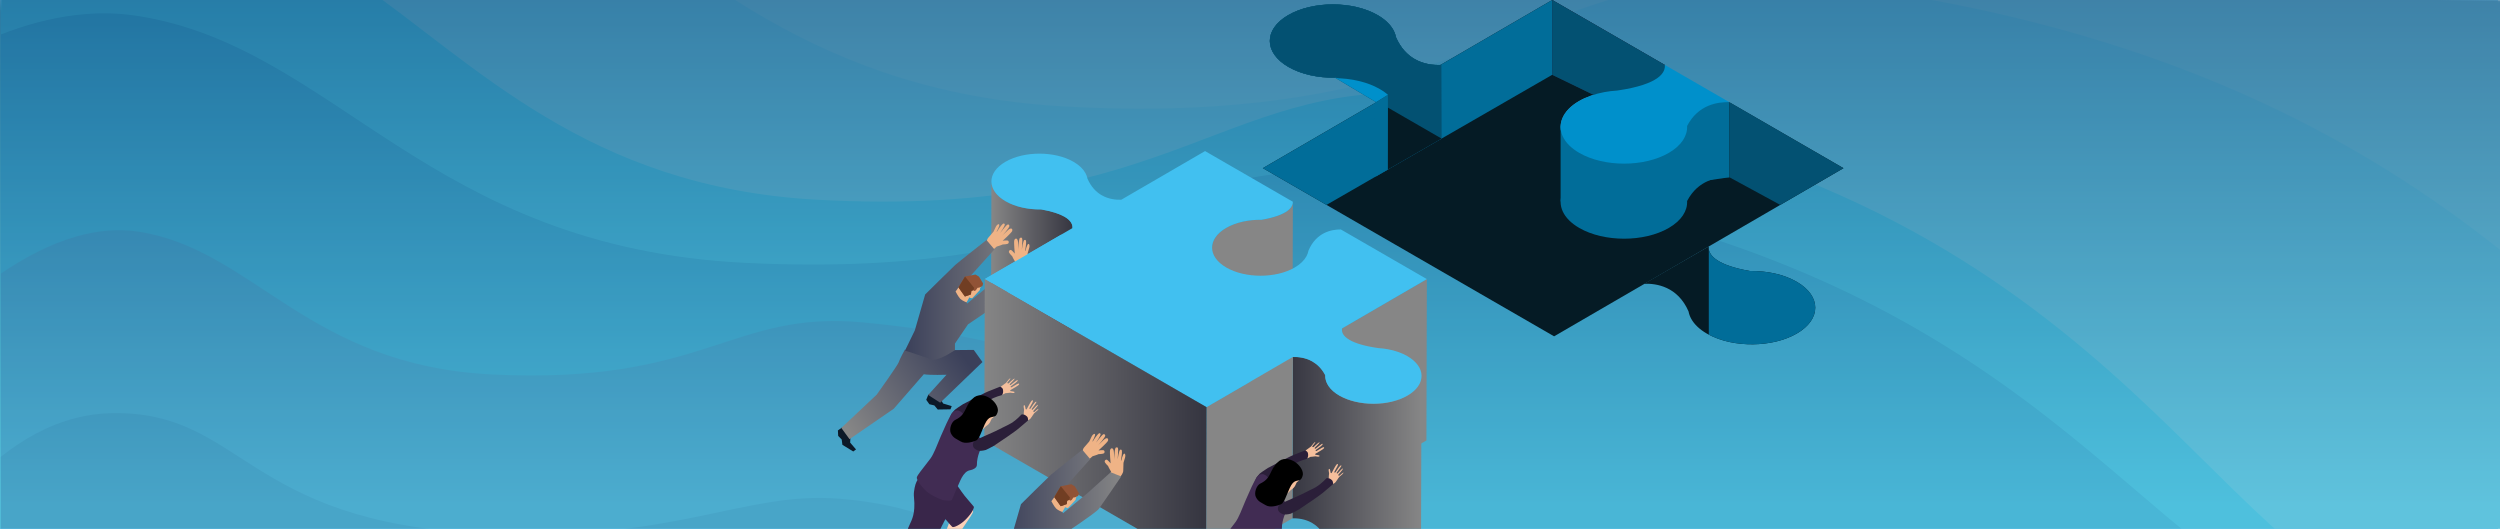 <?xml version="1.0" encoding="UTF-8"?>
<svg id="Calque_1" data-name="Calque 1" xmlns="http://www.w3.org/2000/svg" xmlns:xlink="http://www.w3.org/1999/xlink" viewBox="0 0 1300 275">
  <defs>
    <style>
      .cls-1 {
        fill: #243888;
      }

      .cls-2 {
        clip-path: url(#clippath-20);
      }

      .cls-3 {
        clip-path: url(#clippath-11);
      }

      .cls-4 {
        clip-path: url(#clippath-16);
      }

      .cls-5 {
        fill: #fbd0b7;
      }

      .cls-6 {
        fill: #f5bf9c;
      }

      .cls-7 {
        fill: #412c53;
      }

      .cls-8 {
        fill: #efb386;
      }

      .cls-9 {
        fill: #0090cb;
      }

      .cls-10 {
        opacity: .3;
      }

      .cls-11 {
        opacity: .7;
      }

      .cls-12 {
        fill: #b9d5f1;
      }

      .cls-13 {
        fill: url(#Dégradé_sans_nom_9-3);
      }

      .cls-14 {
        fill: #3f4c9c;
      }

      .cls-15 {
        clip-path: url(#clippath-2);
      }

      .cls-16 {
        fill: url(#Dégradé_sans_nom_9-2);
      }

      .cls-17 {
        clip-path: url(#clippath-13);
      }

      .cls-18 {
        clip-path: url(#clippath-25);
      }

      .cls-19 {
        fill: #868686;
      }

      .cls-20 {
        fill: #3fc0f0;
      }

      .cls-21 {
        fill: #41c0f0;
      }

      .cls-22 {
        clip-path: url(#clippath-15);
      }

      .cls-23 {
        clip-path: url(#clippath-6);
      }

      .cls-24 {
        fill: #915336;
      }

      .cls-25 {
        fill: url(#Dégradé_sans_nom_9-4);
      }

      .cls-26 {
        fill: url(#Dégradé_sans_nom_7-2);
      }

      .cls-27 {
        fill: #0c1928;
      }

      .cls-28 {
        fill: #1d3359;
      }

      .cls-29 {
        clip-path: url(#clippath-7);
      }

      .cls-30 {
        clip-path: url(#clippath-21);
      }

      .cls-31 {
        clip-path: url(#clippath-1);
      }

      .cls-32 {
        clip-path: url(#clippath-4);
      }

      .cls-33 {
        fill: #2684c6;
      }

      .cls-34 {
        fill: #2b1f39;
      }

      .cls-35 {
        clip-path: url(#clippath-12);
      }

      .cls-36 {
        fill: url(#Dégradé_sans_nom);
      }

      .cls-37 {
        clip-path: url(#clippath-24);
      }

      .cls-38 {
        opacity: .9;
      }

      .cls-39 {
        clip-path: url(#clippath-22);
      }

      .cls-40 {
        fill: #75c1ec;
      }

      .cls-41 {
        clip-path: url(#clippath-9);
      }

      .cls-42 {
        fill: url(#Dégradé_sans_nom_7);
      }

      .cls-43 {
        clip-path: url(#clippath);
      }

      .cls-44 {
        fill: url(#Dégradé_sans_nom_485);
      }

      .cls-45 {
        opacity: .2;
      }

      .cls-46 {
        fill: none;
      }

      .cls-47 {
        clip-path: url(#clippath-19);
      }

      .cls-48 {
        clip-path: url(#clippath-3);
      }

      .cls-49 {
        fill: url(#Dégradé_sans_nom_4);
      }

      .cls-50 {
        fill: #24182e;
      }

      .cls-51 {
        clip-path: url(#clippath-8);
      }

      .cls-52 {
        fill: url(#Dégradé_sans_nom_9);
      }

      .cls-53 {
        filter: url(#luminosity-noclip-2);
      }

      .cls-54 {
        mask: url(#mask);
      }

      .cls-55 {
        clip-path: url(#clippath-18);
      }

      .cls-56 {
        clip-path: url(#clippath-14);
      }

      .cls-57 {
        clip-path: url(#clippath-17);
      }

      .cls-58 {
        fill: #016d99;
      }

      .cls-59 {
        clip-path: url(#clippath-5);
      }

      .cls-60 {
        fill: #051b25;
      }

      .cls-61 {
        fill: #035172;
      }

      .cls-62 {
        clip-path: url(#clippath-10);
      }

      .cls-63 {
        clip-path: url(#clippath-23);
      }

      .cls-64 {
        fill: #39264a;
      }

      .cls-65 {
        fill: #713e23;
      }
    </style>
    <clipPath id="clippath">
      <rect class="cls-46" width="1300" height="275"/>
    </clipPath>
    <clipPath id="clippath-1">
      <rect class="cls-46" y="0" width="1300" height="307.73"/>
    </clipPath>
    <filter id="luminosity-noclip-2" data-name="luminosity-noclip" x="-10.2" y="-43.08" width="1320.39" height="393.89" color-interpolation-filters="sRGB" filterUnits="userSpaceOnUse">
      <feFlood flood-color="#fff" result="bg"/>
      <feBlend in="SourceGraphic" in2="bg"/>
    </filter>
    <linearGradient id="Dégradé_sans_nom" data-name="Dégradé sans nom" x1=".01" y1="275.1" x2=".31" y2="275.1" gradientTransform="translate(487742.92 224.3) rotate(90) scale(1770.6)" gradientUnits="userSpaceOnUse">
      <stop offset="0" stop-color="#fff"/>
      <stop offset="1" stop-color="#000"/>
    </linearGradient>
    <mask id="mask" x="-10.2" y="-43.08" width="1320.39" height="393.89" maskUnits="userSpaceOnUse">
      <g class="cls-53">
        <rect class="cls-36" x="474.67" y="-500.88" width="350.67" height="1309.49" transform="translate(474.67 798.41) rotate(-88.1)"/>
      </g>
    </mask>
    <clipPath id="clippath-2">
      <rect class="cls-46" x="-2.67" y="-2.08" width="1305.35" height="310.11"/>
    </clipPath>
    <clipPath id="clippath-3">
      <rect class="cls-46" x="0" width="1300" height="307.73"/>
    </clipPath>
    <linearGradient id="Dégradé_sans_nom_485" data-name="Dégradé sans nom 485" x1=".85" y1="273.27" x2="1.15" y2="273.27" gradientTransform="translate(-241916.67 1026.78) rotate(-90) scale(898.54 887.66)" gradientUnits="userSpaceOnUse">
      <stop offset="0" stop-color="#51c0d8"/>
      <stop offset=".99" stop-color="#1f6c95"/>
      <stop offset="1" stop-color="#1f6c95"/>
    </linearGradient>
    <clipPath id="clippath-4">
      <rect class="cls-46" y="0" width="1300" height="307.73"/>
    </clipPath>
    <clipPath id="clippath-5">
      <rect class="cls-46" x=".42" y="-9.34" width="1300.44" height="325.53"/>
    </clipPath>
    <clipPath id="clippath-6">
      <rect class="cls-46" x=".42" y="-.32" width="1300.44" height="307.5"/>
    </clipPath>
    <clipPath id="clippath-7">
      <rect class="cls-46" x="39.42" y="-9.34" width="1261.44" height="325.53"/>
    </clipPath>
    <clipPath id="clippath-8">
      <rect class="cls-46" x="39.42" y="-9.34" width="1261.43" height="325.53"/>
    </clipPath>
    <clipPath id="clippath-9">
      <rect class="cls-46" x=".42" y="6.95" width="1197.43" height="309.25"/>
    </clipPath>
    <clipPath id="clippath-10">
      <rect class="cls-46" x=".42" y="6.95" width="1197.43" height="309.25"/>
    </clipPath>
    <clipPath id="clippath-11">
      <rect class="cls-46" x=".42" y="119.7" width="842.35" height="196.5"/>
    </clipPath>
    <clipPath id="clippath-12">
      <rect class="cls-46" x=".42" y="119.7" width="842.35" height="196.5"/>
    </clipPath>
    <clipPath id="clippath-13">
      <rect class="cls-46" x="435.71" y="0" width="522.9" height="303.68"/>
    </clipPath>
    <clipPath id="clippath-14">
      <path class="cls-46" d="M515.55,94.33l-.24,83.9c-.01,3.74,2.45,7.48,7.39,10.33,.6,.35,1.23,.67,1.88,.98,.22,.1,.44,.19,.66,.29,.36,.16,.72,.33,1.09,.48,.1,.04,.2,.07,.29,.1,.15,.06,.31,.11,.46,.17,.54,.2,1.09,.38,1.64,.55,.14,.04,.27,.09,.41,.13,.07,.02,.13,.05,.21,.06,.23,.07,.48,.11,.71,.17,.53,.14,1.07,.28,1.62,.4,.1,.02,.19,.05,.29,.07,.28,.06,.56,.09,.84,.15,.43,.08,.85,.16,1.28,.22,.12,.02,.23,.04,.35,.06,.29,.04,.59,.06,.88,.1,.4,.05,.8,.1,1.2,.13,.12,.01,.24,.03,.36,.04,.3,.02,.59,.03,.89,.05,.4,.02,.81,.05,1.22,.06,.12,0,.23,.01,.35,.02,.6,.01,1.19,.02,1.79,0,.72,.13,1.42,.26,2.08,.4,.02,0,.04,0,.05,.01,.63,.13,1.23,.27,1.81,.4,.06,.01,.11,.03,.17,.04,.55,.13,1.07,.27,1.58,.41,.07,.02,.13,.04,.2,.06,.49,.13,.95,.27,1.39,.42,.08,.03,.16,.05,.24,.07,.43,.14,.84,.28,1.23,.43,.07,.02,.13,.05,.19,.07,.38,.14,.74,.29,1.08,.43,.03,.01,.07,.02,.1,.04,.35,.15,.68,.31,.99,.46,.08,.04,.15,.07,.22,.11,.31,.16,.6,.31,.87,.47,3.32,1.92,4.12,3.95,4.12,5.48l.24-83.9c0-1.53-.8-3.56-4.12-5.48-.27-.16-.57-.31-.88-.47-.07-.04-.15-.07-.22-.11-.31-.15-.64-.31-.99-.46-.03-.01-.06-.02-.09-.04-.22-.09-.45-.19-.69-.28-.13-.05-.27-.1-.4-.15-.06-.02-.12-.05-.18-.07-.39-.15-.81-.29-1.24-.43-.08-.02-.15-.05-.23-.07-.39-.12-.79-.25-1.21-.37-.06-.02-.12-.03-.17-.05-.07-.02-.14-.04-.21-.06-.5-.14-1.02-.28-1.58-.41-.05-.01-.11-.03-.16-.04-.57-.13-1.16-.27-1.78-.4h-.03s-.03-.02-.05-.02c-.66-.14-1.36-.27-2.09-.4-.71,.01-1.43,0-2.14-.03-.41-.01-.82-.04-1.22-.06-.42-.03-.83-.05-1.25-.09-.4-.04-.8-.09-1.2-.13-.41-.05-.82-.1-1.23-.16-.43-.07-.86-.15-1.28-.22-.38-.07-.76-.14-1.13-.22-.55-.12-1.08-.25-1.62-.4-.3-.08-.61-.15-.91-.24-.14-.04-.28-.09-.42-.13-.56-.17-1.1-.35-1.64-.55-.16-.06-.31-.11-.46-.17-.47-.18-.93-.38-1.38-.58-.22-.1-.45-.19-.66-.29-.65-.31-1.28-.63-1.88-.98-2.78-1.6-4.77-3.49-5.99-5.5-.94-1.56-1.41-3.2-1.41-4.83Z"/>
    </clipPath>
    <linearGradient id="Dégradé_sans_nom_7" data-name="Dégradé sans nom 7" x1="-7.55" y1="272.13" x2="-7.25" y2="272.13" gradientTransform="translate(1592.56 38971.43) scale(142.67 -142.67)" gradientUnits="userSpaceOnUse">
      <stop offset="0" stop-color="#868686"/>
      <stop offset=".99" stop-color="#363641"/>
      <stop offset="1" stop-color="#363641"/>
    </linearGradient>
    <clipPath id="clippath-15">
      <rect class="cls-46" x="435.71" y="0" width="522.9" height="303.68"/>
    </clipPath>
    <clipPath id="clippath-16">
      <path class="cls-46" d="M672.57,185.63s-.07,0-.1,0h-.1s-.06,0-.08,0l-.24,83.9c.09,0,.19,0,.28,0,.3,0,.62-.01,.95,0,.17,0,.35,.01,.52,.02,.21,.01,.43,.02,.65,.04,.21,.01,.42,.04,.64,.06,.19,.02,.38,.04,.57,.07,.23,.03,.47,.07,.7,.11,.19,.03,.37,.06,.56,.1,.22,.04,.45,.1,.68,.16,.22,.05,.44,.1,.66,.16,.17,.04,.34,.1,.5,.16,.34,.1,.68,.21,1.02,.34,.27,.1,.53,.21,.8,.32,.14,.06,.27,.12,.41,.18,.42,.2,.85,.41,1.26,.65,2.46,1.42,4.81,3.64,6.62,7.06v.33c-.01,3.74,2.45,7.49,7.39,10.34,.59,.34,1.21,.66,1.84,.96,.21,.1,.44,.19,.65,.28,.38,.16,.74,.34,1.13,.49,.06,.03,.13,.05,.2,.08,.14,.05,.29,.1,.43,.16,.5,.19,1.01,.36,1.52,.52,.18,.06,.35,.11,.53,.17,.12,.04,.24,.07,.36,.11,.21,.06,.43,.1,.64,.16,.52,.14,1.03,.27,1.56,.38,.14,.03,.28,.07,.42,.1,.2,.04,.41,.07,.62,.11,.44,.09,.88,.16,1.33,.23,.18,.03,.36,.07,.53,.09,.19,.03,.39,.04,.58,.07,.42,.05,.83,.1,1.25,.14,.2,.02,.4,.05,.6,.07,.19,.01,.37,.02,.56,.03,.42,.03,.85,.05,1.27,.07,.21,.01,.42,.03,.64,.04,.09,0,.18,0,.28,0,.08,0,.15,0,.23,0,.46,0,.92,0,1.38,0,.1,0,.2,0,.3,0,.13,0,.25,0,.38,0,.13,0,.27-.02,.4-.03,.57-.02,1.13-.06,1.69-.11,.23-.02,.46-.02,.68-.04,.1-.01,.21-.03,.32-.04,.17-.02,.34-.04,.51-.06,.58-.07,1.16-.15,1.73-.25,.14-.02,.28-.04,.43-.07,.07-.01,.14-.02,.21-.03,.27-.05,.54-.12,.81-.17,.46-.1,.93-.19,1.38-.3,.33-.08,.66-.18,.99-.27,.43-.12,.87-.24,1.29-.37,.09-.03,.19-.05,.28-.08,.52-.17,1.02-.35,1.52-.54,.07-.03,.14-.06,.21-.09,.55-.21,1.08-.44,1.6-.68,.15-.07,.31-.14,.46-.22,.58-.28,1.15-.57,1.69-.89,.1-.06,.2-.12,.31-.18,.09-.06,.18-.12,.27-.17,.15-.1,.31-.19,.45-.29,.14-.09,.27-.18,.4-.27,.14-.1,.29-.2,.42-.3,.13-.09,.25-.19,.37-.28,.13-.1,.27-.21,.39-.31,.12-.09,.23-.19,.34-.29,.12-.1,.24-.21,.36-.31,.05-.05,.1-.09,.15-.13,.05-.04,.08-.08,.13-.13,.19-.18,.39-.37,.56-.56,.06-.06,.13-.13,.19-.19,.23-.25,.45-.5,.65-.75,0-.01,.02-.02,.03-.04,.05-.06,.09-.12,.13-.18,.12-.16,.24-.32,.35-.49,.06-.09,.12-.18,.18-.27,.09-.15,.19-.3,.27-.45,.02-.04,.05-.08,.07-.12,.03-.06,.06-.12,.09-.18,.07-.13,.13-.25,.19-.37,.05-.11,.1-.21,.15-.32,.06-.13,.11-.25,.16-.38,.02-.06,.05-.11,.07-.17,.02-.05,.03-.1,.05-.15,.04-.12,.08-.24,.12-.36,.03-.11,.07-.22,.1-.33,.03-.12,.06-.24,.09-.36,.01-.07,.03-.13,.05-.2,0-.04,.01-.09,.02-.13,.02-.12,.04-.25,.06-.38,.02-.11,.03-.22,.04-.33,.01-.13,.02-.25,.03-.38,0-.07,.01-.15,.01-.22,0-.07,0-.15,0-.22l.24-83.9c0,.15-.01,.29-.02,.44,0,.12-.01,.25-.03,.38-.01,.11-.03,.22-.04,.33-.02,.12-.04,.25-.06,.38-.02,.11-.04,.22-.07,.33-.03,.12-.06,.24-.09,.36-.03,.11-.06,.22-.1,.33-.04,.12-.08,.24-.12,.36-.04,.11-.08,.22-.12,.32-.05,.13-.1,.25-.16,.38-.05,.11-.1,.21-.15,.32-.06,.13-.13,.25-.19,.37-.06,.1-.11,.2-.17,.3-.09,.15-.18,.3-.28,.44-.06,.09-.11,.18-.17,.27-.11,.16-.23,.32-.36,.49-.05,.07-.1,.14-.16,.21-.2,.25-.42,.51-.65,.76-.06,.06-.12,.13-.18,.19-.18,.19-.37,.38-.57,.56-.09,.09-.18,.17-.27,.25-.12,.11-.24,.21-.36,.32-.11,.1-.23,.19-.34,.29-.13,.1-.26,.2-.39,.31-.12,.09-.24,.19-.37,.28-.14,.1-.28,.2-.42,.3-.13,.09-.27,.18-.4,.27-.15,.1-.3,.19-.46,.29-.19,.12-.38,.24-.58,.35-.54,.32-1.11,.61-1.69,.89-.15,.07-.3,.15-.46,.22-.52,.24-1.06,.47-1.6,.68-.07,.03-.14,.06-.21,.09-.59,.22-1.19,.42-1.8,.62-.42,.13-.85,.25-1.28,.37-.33,.09-.66,.18-.99,.27-.45,.11-.92,.2-1.38,.3-.34,.07-.67,.14-1.02,.21-.14,.03-.28,.04-.42,.07-.57,.09-1.15,.18-1.74,.25-.17,.02-.34,.04-.5,.06-.33,.04-.67,.06-1.01,.08-.56,.04-1.13,.09-1.69,.11-.36,.02-.73,.02-1.09,.03-.46,.01-.91,.01-1.37,0-.38,0-.77-.02-1.15-.03-.42-.01-.85-.04-1.27-.07-.39-.03-.77-.06-1.16-.1-.42-.04-.83-.09-1.25-.14-.37-.05-.75-.1-1.12-.16-.45-.07-.89-.14-1.33-.23-.35-.07-.7-.13-1.04-.21-.53-.12-1.04-.24-1.56-.38-.33-.09-.67-.17-1-.27-.18-.05-.35-.11-.53-.16-.52-.16-1.02-.34-1.52-.52-.15-.06-.29-.1-.43-.16-.46-.18-.9-.37-1.33-.57-.21-.09-.43-.18-.64-.28-.63-.3-1.25-.62-1.84-.96-4.87-2.81-7.33-6.5-7.38-10.19v-.46c-1.81-3.43-4.17-5.65-6.63-7.07-.42-.24-.84-.46-1.26-.65-.13-.06-.27-.12-.4-.18-.19-.08-.37-.17-.56-.24-.08-.03-.16-.05-.24-.08-.34-.13-.68-.24-1.02-.34-.12-.04-.24-.09-.36-.12-.05-.01-.1-.02-.15-.04-.22-.06-.44-.11-.65-.16-.18-.04-.35-.09-.53-.13-.05-.01-.1-.02-.16-.03-.19-.04-.37-.06-.56-.1-.17-.03-.34-.06-.51-.09-.07,0-.13-.01-.19-.02-.19-.03-.38-.05-.57-.06-.14-.02-.29-.04-.43-.05-.07,0-.13,0-.2-.01-.22-.02-.44-.03-.65-.04-.12,0-.25-.02-.37-.02h-.15c-.13,0-.26,0-.38,0-.19,0-.38,0-.57,0"/>
    </clipPath>
    <linearGradient id="Dégradé_sans_nom_4" data-name="Dégradé sans nom 4" x1="-6.04" y1="274.14" x2="-5.74" y2="274.14" gradientTransform="translate(2036.62 62214.3) scale(226.07 -226.07)" gradientUnits="userSpaceOnUse">
      <stop offset="0" stop-color="#363641"/>
      <stop offset="0" stop-color="#363641"/>
      <stop offset="1" stop-color="#868686"/>
    </linearGradient>
    <clipPath id="clippath-17">
      <rect class="cls-46" x="435.71" y="0" width="522.9" height="303.68"/>
    </clipPath>
    <clipPath id="clippath-18">
      <path class="cls-46" d="M467.38,188.29c-.39,1.42-11.46,16.88-11.46,16.88l-18.43,17.36,4.26,5.83,23-15.82,15.62-17.93c3.28,.57,11.81,.26,11.81,.26l-9.53,10.51,6.26,4.03,21.97-21.14-4.53-6.32-34.82,.32-.99-.48s-2.79,5.06-3.17,6.48"/>
    </clipPath>
    <linearGradient id="Dégradé_sans_nom_9" data-name="Dégradé sans nom 9" x1="5.85" y1="273.27" x2="6.15" y2="273.27" gradientTransform="translate(1895.17 -64603.57) rotate(-180) scale(237.16 -237.16)" gradientUnits="userSpaceOnUse">
      <stop offset="0" stop-color="#3b405a"/>
      <stop offset="1" stop-color="#868686"/>
    </linearGradient>
    <clipPath id="clippath-19">
      <path class="cls-46" d="M512.96,124.82c-.08,.06-14.63,11.53-16.17,12.9-1.55,1.37-15.7,15.4-15.7,15.4l-5.37,18.66-5.1,10.5,14.51,4.83c4.49-.14,11.45-5.07,11.45-5.07v-3.4s6.78-9.97,6.78-9.97c0,0,16.71-11.07,18.24-13.13,1.53-2.05,11.6-16.83,11.6-16.83l-5.45-2.2-12.16,10.92-12.68,10.43-.31-.91-4.74-5.89,19.24-21.38-4.14-4.88h0Z"/>
    </clipPath>
    <linearGradient id="Dégradé_sans_nom_9-2" data-name="Dégradé sans nom 9" x1="-4.29" y1="273.14" x2="-3.99" y2="273.14" gradientTransform="translate(1374.27 57672.13) scale(210.57 -210.57)" xlink:href="#Dégradé_sans_nom_9"/>
    <clipPath id="clippath-20">
      <rect class="cls-46" x="435.71" y="0" width="522.9" height="303.68"/>
    </clipPath>
    <clipPath id="clippath-21">
      <polygon class="cls-46" points="511.84 229.02 627.17 295.61 627.4 211.71 512.08 145.13 511.84 229.02"/>
    </clipPath>
    <linearGradient id="Dégradé_sans_nom_7-2" data-name="Dégradé sans nom 7" x1="-2.12" y1="274.38" x2="-1.82" y2="274.38" gradientTransform="translate(1334.63 106932.18) scale(388.91 -388.91)" xlink:href="#Dégradé_sans_nom_7"/>
    <clipPath id="clippath-22">
      <rect class="cls-46" x="435.71" y="0" width="522.9" height="303.68"/>
    </clipPath>
    <clipPath id="clippath-23">
      <path class="cls-46" d="M517.21,297.33c-.15,.56-1.94,3.26-4.06,6.35h17.03l.02-.03s.1,.02,.15,.03h23.75l6.62-6.37-4.52-6.31-34.82,.33-.99-.48s-2.79,5.06-3.17,6.48"/>
    </clipPath>
    <linearGradient id="Dégradé_sans_nom_9-3" data-name="Dégradé sans nom 9" x1="5.85" y1="271.98" x2="6.15" y2="271.98" gradientTransform="translate(1884.79 -61741.02) rotate(-180) scale(228.1 -228.1)" xlink:href="#Dégradé_sans_nom_9"/>
    <clipPath id="clippath-24">
      <path class="cls-46" d="M546.61,246.76c-1.55,1.37-15.7,15.41-15.7,15.41l-5.37,18.66-5.1,10.5,14.51,4.83c4.49-.14,11.45-5.07,11.45-5.07v-3.4s6.78-9.97,6.78-9.97h0s16.71-11.07,18.24-13.12c1.53-2.05,11.6-16.83,11.6-16.83l-5.45-2.2-12.16,10.92-12.68,10.43-.31-.91-4.74-5.89,19.24-21.37-4.14-4.88s-14.62,11.53-16.17,12.89"/>
    </clipPath>
    <linearGradient id="Dégradé_sans_nom_9-4" data-name="Dégradé sans nom 9" x1="-4.85" y1="274.36" x2="-4.55" y2="274.36" gradientTransform="translate(1541.95 58039.1) scale(210.57 -210.57)" xlink:href="#Dégradé_sans_nom_9"/>
    <clipPath id="clippath-25">
      <rect class="cls-46" x="435.71" y="0" width="522.9" height="303.68"/>
    </clipPath>
  </defs>
  <g class="cls-43">
    <rect class="cls-40" y="0" width="1299" height="307.73"/>
    <g class="cls-31">
      <g class="cls-54">
        <g class="cls-15">
          <rect class="cls-21" y="0" width="1300" height="307.73"/>
          <g class="cls-48">
            <rect class="cls-44" x="0" y="0" width="1300" height="307.73"/>
          </g>
          <g class="cls-32">
            <g class="cls-45">
              <g class="cls-59">
                <rect class="cls-40" x=".42" y="-.32" width="1300.43" height="307.51"/>
                <rect class="cls-12" x=".42" y="-.32" width="1300.43" height="307.51"/>
                <g class="cls-23">
                  <g class="cls-10">
                    <g class="cls-29">
                      <g class="cls-51">
                        <path class="cls-20" d="M1300.85,316.2V130.58s-.09-.07-.13-.1c-.39-.31-.77-.61-1.16-.92-.07-.06-.15-.12-.22-.18-2.69-2.13-5.41-4.25-8.17-6.36-34.2-26.23-74.2-51.53-122.71-73.22-1.58-.71-3.16-1.41-4.76-2.1-5.66-2.48-11.44-4.9-17.35-7.28-1.34-.54-2.7-1.08-4.06-1.62-10.16-4.01-20.66-7.86-31.55-11.53-1.84-.62-3.69-1.24-5.56-1.85-1.79-.59-3.58-1.17-5.39-1.74-.97-.31-1.94-.62-2.91-.92-.05-.02-.1-.03-.15-.05-1.29-.41-2.58-.81-3.87-1.2h0c-.08-.03-.15-.05-.22-.07-.25-.08-.5-.15-.74-.23-.13-.04-.27-.08-.4-.12-.15-.05-.31-.09-.47-.14l-.23-.07c-43.65-13.3-92.99-23.75-149.2-30.2h-64.09c-31.72,4.32-58.39,14.79-87.53,26.16-2.33,.91-4.69,1.82-7.06,2.74-.1,.04-.19,.07-.29,.11-2.95,1.14-5.93,2.29-8.96,3.44-1.03,.39-2.07,.79-3.11,1.18-5.23,1.96-10.57,3.92-16.09,5.85-8.32,2.9-16.99,5.73-26.16,8.39-1.38,.4-2.77,.8-4.18,1.19-6.32,1.77-12.88,3.45-19.71,5.02-1.66,.38-3.33,.76-5.02,1.12-4.65,1.01-9.43,1.97-14.35,2.87-1.49,.27-2.99,.54-4.5,.79-2.17,.38-4.36,.73-6.59,1.08-4.28,.67-8.67,1.29-13.17,1.86-2.03,.26-4.1,.51-6.18,.74-7.51,.85-15.32,1.55-23.46,2.09-1.86,.13-3.74,.24-5.64,.34-.11,0-.22,.01-.33,.02-.13,0-.27,.02-.41,.02-1.54,.08-3.1,.16-4.67,.23-2.9,.13-5.82,.24-8.8,.33-.43,.02-.86,.03-1.29,.04-.43,.01-.86,.02-1.29,.03-.59,.02-1.2,.03-1.8,.04-2.19,.05-4.39,.09-6.62,.11-6.15,.07-12.48,.05-19-.06-1.9-.03-3.82-.07-5.75-.13-.58-.01-1.17-.03-1.76-.05-2.36-.07-4.75-.15-7.16-.24-2.29-.09-4.6-.19-6.93-.3-2.47-.12-4.96-.25-7.48-.39-2.76-.16-5.49-.35-8.19-.56-2.38-.19-4.74-.4-7.08-.63-6.3-.61-12.45-1.37-18.46-2.27-2.65-.4-5.27-.81-7.86-1.26-59.02-10.15-103.87-33.45-142.51-59.91H39.42V316.2H1300.85Z"/>
                      </g>
                    </g>
                  </g>
                  <path class="cls-20" d="M1245.96,316.2c-105.97-36.84-159.95-230.7-491.41-266.57-117.45-12.71-140.5,64.89-330.4,54.19-118.96-6.7-176.86-70.67-238.24-113.15H.42V316.2H1245.96Z"/>
                  <g class="cls-38">
                    <g class="cls-41">
                      <g class="cls-62">
                        <path class="cls-33" d="M1197.85,316.2c-98.72-40.05-160.66-196.5-479.74-226.35-117.45-10.99-140.5,56.1-330.4,46.85C222,128.62,174.76,24.48,71.57,8.29c-10.7-1.68-21.46-1.72-32.15-.45C26.24,9.41,13.15,12.97,.42,17.94V316.2H1197.85Z"/>
                      </g>
                    </g>
                  </g>
                  <g class="cls-11">
                    <g class="cls-3">
                      <g class="cls-35">
                        <path class="cls-14" d="M842.77,316.2c-40.01-4.09-78.58-8.84-101.98-13.72-65.85-13.72-93.01-116.32-292.18-134.83-68.41-6.36-81.84,32.45-192.44,27.1-96.52-4.67-124.03-64.91-184.13-74.27-10.89-1.7-21.9-.5-32.61,2.59-13.76,3.97-27.04,11.08-39,19.22v173.91H842.77Z"/>
                      </g>
                    </g>
                  </g>
                  <path class="cls-1" d="M658.99,316.2c-148.37-14.39-146.46-50.83-222.53-56.88-50.51-4.01-84.81,22.98-186.05,18.07-124.03-6.02-124.03-63.9-192.44-62.56-6.43,.13-12.61,1.01-18.54,2.52-14.59,3.7-27.65,11.15-39,20.18v78.68H658.99Z"/>
                </g>
              </g>
            </g>
          </g>
        </g>
      </g>
    </g>
    <g class="cls-17">
      <path class="cls-60" d="M958.61,87.45l-78.96,45.88-71.52,41.56-98.74-57.01h0l-52.71-30.44,58.95-34.26c.21-2.05-.58-5-5.38-7.77-3.23-1.86-8.27-3.64-16.04-5.01-8.72,.13-17.52-1.71-24.2-5.56-12.89-7.44-12.96-19.51-.15-26.96,12.8-7.44,33.64-7.44,46.53,0,3.84,2.22,6.53,4.85,8.1,7.65,.7,1.27,1.18,2.57,1.42,3.86,2.47,5.67,5.99,9.17,9.67,11.31,4.8,2.77,9.9,3.22,13.44,3.08L807.15,0l17.59,10.15,40.92,23.63c.42,3.64-2.29,10.09-24.77,13.35-2.23,.13-4.45,.4-6.62,.8-4.86,.9-9.41,2.46-13.22,4.67-4.32,2.51-7.17,5.53-8.55,8.74-2.75,6.3,.15,13.27,8.7,18.21,12.89,7.44,33.72,7.44,46.53,0,6.63-3.85,9.8-8.94,9.53-14,5.79-11.17,16.08-12.58,22.01-12.36l59.33,34.26Z"/>
      <path class="cls-58" d="M807.15,0V38.9l-117.38,67.65-33.1-19.11,58.95-34.26c.21-2.05-.58-5-5.38-7.77-2.98-1.72-7.5-3.36-14.28-4.68h-.03c-.56-.12-1.14-.22-1.73-.33-8.72,.13-17.53-1.72-24.2-5.56-12.89-7.44-12.96-19.51-.15-26.96,12.8-7.44,33.64-7.44,46.53,0,3.84,2.22,6.53,4.85,8.1,7.65,.7,1.28,1.18,2.57,1.42,3.86,2.47,5.67,5.98,9.18,9.67,11.31,4.8,2.77,9.9,3.22,13.44,3.08l.1-.06L807.15,0Z"/>
      <path class="cls-28" d="M840.89,47.13c-2.23,.13-4.45,.4-6.62,.8-1.9,.36-3.76,.8-5.55,1.37h-.11l-21.46-10.4V0l58.52,33.78c.42,3.64-2.29,10.09-24.77,13.35"/>
      <path class="cls-58" d="M840.91,86.12c-2.23,.13-4.45,.4-6.62,.8-4.85,.9-9.4,2.46-13.22,4.67-4.32,2.51-7.16,5.53-8.55,8.74-2.75,6.3,.16,13.28,8.71,18.21,12.89,7.44,33.72,7.44,46.53,0,6.63-3.85,9.8-8.94,9.53-14,5.79-11.17,16.08-12.58,22.01-12.36l19.42,11.21-53.03-30.62c.42,3.64-2.29,10.09-24.77,13.35"/>
      <polygon class="cls-58" points="811.52 65.41 811.52 104.81 899.3 92.18 899.3 53.15 858.36 50.54 811.52 65.41"/>
      <path class="cls-61" d="M749.62,72.06l-1.21,.69h-.02c-.56-.02-1.16-.06-1.76-.11h-.07s-.04-.01-.05-.01c-.65-.07-1.33-.16-2.02-.28-.02,0-.04,0-.07,0-.02-.01-.05-.02-.08-.02-.47-.09-.95-.19-1.43-.31-.05-.01-.09-.02-.15-.04-.5-.12-1-.27-1.49-.42-.03-.01-.06-.02-.08-.03-.02,0-.04-.01-.05-.02-.34-.1-.68-.23-1.01-.35-.08-.03-.16-.07-.24-.1-.3-.12-.58-.23-.88-.36-.06-.03-.12-.06-.19-.09-.34-.15-.67-.31-1.01-.49-.09-.04-.16-.09-.24-.12-.29-.15-.58-.32-.87-.49-.04-.03-.09-.05-.13-.08-.02,0-.05-.03-.07-.04-.24-.15-.48-.3-.71-.46-.04-.03-.09-.05-.13-.08-.27-.18-.54-.37-.81-.57-.08-.07-.15-.12-.24-.19-.19-.14-.37-.29-.56-.45-.1-.08-.2-.16-.3-.25-.16-.14-.33-.29-.5-.44-.05-.04-.09-.07-.14-.12-.04-.03-.07-.07-.11-.1-.36-.33-.73-.7-1.07-1.07-.05-.05-.1-.1-.13-.15-.35-.38-.7-.79-1.03-1.21-.02-.03-.04-.05-.06-.07,0-.01-.01-.02-.01-.02-.33-.43-.66-.88-.98-1.35-.06-.09-.12-.17-.17-.26-.31-.46-.6-.95-.9-1.45-.02-.04-.05-.08-.07-.12-.04-.08-.08-.15-.12-.23-.16-.31-.33-.61-.49-.94-.07-.12-.13-.26-.2-.39-.21-.44-.42-.89-.62-1.37-.04-.22-.1-.44-.14-.66-.04-.15-.07-.3-.12-.45-.05-.17-.1-.36-.16-.53-.05-.15-.09-.29-.15-.44-.07-.2-.16-.41-.25-.61-.04-.1-.08-.21-.12-.31-.14-.32-.3-.62-.46-.93-.12-.23-.27-.45-.41-.68-.09-.14-.17-.29-.27-.43-.14-.21-.3-.43-.46-.64-.09-.12-.17-.25-.28-.37-.07-.1-.15-.18-.22-.28-.23-.27-.45-.55-.7-.82-.12-.12-.25-.26-.37-.38-.22-.22-.44-.45-.67-.66-.21-.21-.43-.4-.66-.61-.1-.09-.21-.18-.31-.28-.36-.3-.72-.58-1.1-.87-.04-.03-.07-.06-.12-.09-.34-.25-.7-.51-1.07-.75-.14-.1-.29-.18-.43-.28-.36-.22-.71-.45-1.08-.66-.73-.43-1.48-.81-2.26-1.19-.2-.1-.4-.2-.61-.3-.7-.31-1.42-.63-2.15-.91-.1-.04-.19-.09-.29-.12-.79-.31-1.59-.57-2.4-.83-.56-.17-1.15-.34-1.72-.49-.44-.12-.87-.25-1.32-.36-.6-.14-1.23-.27-1.85-.39-.45-.09-.9-.2-1.35-.28-.19-.03-.38-.06-.56-.09-.78-.13-1.55-.24-2.33-.34-.23-.03-.45-.06-.68-.08-.9-.1-1.81-.17-2.72-.23-.16-.01-.33-.02-.5-.03-.3,0-.59-.02-.89-.03h-.03c-.56-.12-1.14-.22-1.73-.33-8.72,.13-17.53-1.72-24.2-5.56-12.89-7.44-12.96-19.51-.15-26.96,12.8-7.44,33.64-7.44,46.53,0,3.84,2.22,6.53,4.85,8.1,7.65,.7,1.27,1.18,2.57,1.42,3.86,2.47,5.67,5.99,9.18,9.67,11.31,4.8,2.77,9.9,3.22,13.44,3.08l.1-.06h.41l.12,38.33Z"/>
      <polygon class="cls-61" points="715.61 53.19 715.61 91.65 749.62 72.06 727.72 39.53 694.36 34.5 694.19 40.41 715.61 53.19"/>
      <path class="cls-9" d="M721.71,49.3c-.1-.1-.21-.18-.31-.28-.36-.3-.72-.58-1.1-.87-.04-.03-.07-.06-.12-.09-.34-.25-.7-.51-1.07-.75-.14-.1-.29-.18-.43-.28-.36-.22-.71-.45-1.08-.66-.73-.43-1.48-.81-2.26-1.19-.2-.11-.4-.2-.61-.3-.7-.31-1.42-.63-2.15-.91-.1-.04-.19-.09-.29-.12-.79-.31-1.59-.58-2.4-.83-.56-.17-1.15-.33-1.72-.49-.44-.12-.87-.25-1.32-.36-.6-.14-1.23-.27-1.85-.39-.45-.1-.9-.2-1.35-.28-.19-.03-.38-.06-.56-.09-.78-.13-1.55-.24-2.33-.34-.23-.03-.45-.06-.68-.08-.9-.1-1.81-.17-2.72-.23-.16,0-.33-.02-.5-.03-.3,0-.59-.02-.89-.03h-.03c-.56-.12-1.14-.22-1.73-.33l21.35,12.74,6.22-3.81s-.03-.03-.04-.04"/>
      <polygon class="cls-58" points="721.71 49.3 721.71 88.14 715.31 91.83 714.76 53.69 721.71 49.3"/>
      <polygon class="cls-61" points="899.3 92.18 925.73 106.55 958.61 87.45 899.3 53.15 899.3 92.18"/>
      <polygon class="cls-61" points="870.83 50.55 828.72 49.3 828.61 49.3 807.15 38.9 807.15 0 865.69 33.74 870.83 50.55"/>
      <path class="cls-9" d="M840.91,47.09c-2.23,.13-4.45,.4-6.62,.8-4.85,.9-9.4,2.46-13.22,4.67-4.32,2.51-7.16,5.53-8.55,8.74-2.75,6.3,.16,13.28,8.71,18.21,12.89,7.44,33.72,7.44,46.53,0,6.63-3.85,9.8-8.94,9.53-14,5.79-11.17,16.08-12.58,22.01-12.36l19.42,11.21-53.03-30.62c.42,3.64-2.29,10.09-24.77,13.35"/>
      <polygon class="cls-60" points="749.62 72.06 721.75 55.98 721.71 88.14 749.62 72.06"/>
      <path class="cls-60" d="M934.27,173.47c-12.57,7.26-32.74,7.44-45.7,.55-.34-.17-.68-.36-1.02-.55-3.85-2.22-6.54-4.86-8.09-7.65h-.01v-.02c-.7-1.25-1.17-2.54-1.4-3.84-5.64-13.04-16.83-14.64-23.12-14.4l33.63-19.42c-.05,.4-.05,.84,0,1.31,.43,3.48,4.36,8.48,21.43,11.48,8.76-.14,17.59,1.71,24.27,5.58,12.91,7.44,12.91,19.52,0,26.97"/>
      <path class="cls-58" d="M934.27,173.47c-12.57,7.26-32.74,7.44-45.7,.55v-44.58c.43,3.48,4.36,8.48,21.43,11.48,8.76-.14,17.59,1.71,24.27,5.58,12.91,7.44,12.91,19.52,0,26.97"/>
    </g>
    <g class="cls-56">
      <rect class="cls-42" x="515.3" y="94.33" width="42.41" height="107.77"/>
    </g>
    <g class="cls-22">
      <path class="cls-19" d="M672.31,105.03s0,.09,0,.13c0,.22-.03,.45-.08,.69,0,.01,0,.02,0,.04-.04,.21-.1,.43-.19,.65,0,.02-.01,.04-.02,.05-.09,.22-.19,.45-.32,.68,0,0,0,.01-.01,.02-.13,.24-.29,.47-.48,.71-.02,.03-.04,.06-.06,.08-.1,.13-.21,.25-.33,.38,0,0-.01,.01-.01,.02-.12,.13-.26,.27-.4,.4-.04,.04-.09,.09-.14,.13-.08,.07-.15,.13-.23,.2-.05,.05-.11,.09-.17,.14-.08,.07-.17,.13-.26,.2-.06,.05-.12,.09-.18,.13-.09,.07-.19,.14-.29,.21-.06,.04-.13,.09-.19,.13-.11,.07-.23,.15-.35,.22-.06,.04-.11,.07-.17,.1-.28,.17-.59,.34-.92,.51-.05,.02-.09,.05-.14,.07-.32,.16-.66,.32-1.02,.48-.06,.03-.12,.05-.19,.08-.37,.16-.75,.32-1.16,.47-.07,.03-.14,.05-.21,.07-.42,.16-.87,.31-1.34,.47-.06,.02-.13,.04-.19,.06-.4,.12-.81,.25-1.24,.37-.07,.02-.13,.04-.21,.06-.46,.13-.95,.25-1.46,.38-.11,.03-.21,.05-.32,.08-.52,.12-1.06,.25-1.62,.37-.06,.01-.12,.02-.18,.03-.53,.11-1.09,.22-1.66,.33-.18,.03-.36,.07-.54,.1-.72-.01-1.44,0-2.16,.02-.05,0-.1,0-.16,0-.82,.03-1.63,.09-2.43,.16-.06,0-.13,0-.2,.01,0,0-.01,0-.02,0-.02,0-.04,0-.06,0-.71,.07-1.42,.17-2.12,.28-.18,.03-.35,.05-.53,.08-.17,.03-.34,.05-.5,.08-.27,.05-.53,.12-.8,.17-.4,.08-.8,.16-1.2,.25-.39,.09-.77,.19-1.15,.3-.39,.1-.77,.21-1.15,.33-.12,.04-.25,.06-.37,.1-.5,.16-1,.34-1.49,.52-.02,0-.03,.01-.05,.02-.62,.24-1.23,.5-1.82,.77-.15,.07-.31,.14-.46,.22-.6,.29-1.19,.59-1.75,.92-.1,.06-.21,.12-.31,.18-.09,.06-.18,.12-.28,.18-.15,.09-.31,.19-.46,.29-.14,.09-.27,.18-.4,.27-.14,.1-.29,.2-.43,.3-.13,.09-.25,.19-.37,.28-.13,.1-.27,.21-.4,.31-.12,.1-.23,.19-.34,.29-.12,.1-.25,.21-.36,.32-.05,.04-.1,.09-.15,.13-.04,.04-.08,.08-.12,.12-.2,.19-.39,.37-.57,.56-.06,.07-.13,.13-.19,.19-.23,.25-.45,.5-.65,.76,0,.01-.02,.02-.03,.03-.05,.06-.09,.12-.13,.18-.12,.16-.24,.32-.35,.49-.06,.09-.12,.18-.18,.27-.1,.15-.19,.3-.28,.45-.02,.04-.05,.08-.07,.12-.03,.06-.06,.12-.1,.18-.07,.12-.13,.25-.19,.37-.05,.11-.1,.21-.15,.32-.06,.13-.11,.25-.16,.38-.02,.06-.05,.11-.07,.17-.02,.05-.03,.1-.05,.15-.04,.12-.08,.24-.12,.36-.03,.11-.07,.22-.1,.33-.03,.12-.06,.24-.09,.37-.01,.07-.04,.13-.05,.2,0,.05-.01,.09-.02,.13-.02,.13-.04,.25-.06,.37-.02,.11-.03,.22-.04,.33-.01,.12-.02,.25-.03,.38,0,.07-.02,.15-.02,.22,0,.07,0,.15,0,.22l-.24,83.9c0-.15,.01-.3,.02-.44,0-.13,.02-.25,.03-.38,.01-.11,.03-.22,.04-.33,.02-.13,.04-.25,.06-.38,.02-.11,.04-.22,.07-.33,.03-.12,.06-.25,.09-.37,.03-.11,.06-.22,.1-.33,.04-.12,.08-.24,.12-.36,.04-.11,.08-.22,.12-.33,.05-.13,.1-.25,.16-.38,.05-.1,.1-.21,.15-.32,.06-.13,.13-.25,.19-.37,.05-.1,.11-.2,.17-.31,.09-.15,.18-.3,.28-.45,.06-.09,.11-.18,.18-.27,.11-.16,.23-.33,.36-.49,.05-.07,.1-.14,.16-.21,.2-.26,.42-.51,.65-.76,.06-.07,.12-.13,.18-.19,.18-.19,.37-.38,.57-.57,.09-.09,.18-.17,.27-.25,.12-.11,.24-.21,.36-.32,.11-.1,.23-.19,.34-.29,.13-.1,.26-.21,.4-.31,.12-.09,.24-.19,.37-.28,.14-.1,.28-.2,.43-.3,.13-.09,.26-.18,.4-.27,.15-.1,.3-.19,.46-.29,.19-.12,.38-.24,.58-.36,.56-.33,1.16-.63,1.76-.92,.15-.07,.3-.14,.46-.21,.59-.27,1.2-.53,1.82-.77l.05-.02c.6-.23,1.23-.43,1.86-.62,.38-.12,.77-.22,1.16-.33,.38-.1,.76-.21,1.15-.3,.4-.09,.8-.18,1.2-.26,.43-.09,.87-.18,1.31-.25,.18-.03,.35-.06,.53-.08,.7-.11,1.41-.2,2.12-.28,.02,0,.04,0,.06,0,.07,0,.14,0,.22-.02,.81-.08,1.62-.13,2.43-.16,.77-.03,1.54-.04,2.32-.03h0c.11-.02,.22-.04,.33-.06,.07-.01,.14-.03,.21-.04,.58-.1,1.13-.21,1.67-.33,.06-.01,.12-.02,.18-.03,.56-.12,1.1-.24,1.62-.37,.11-.03,.22-.05,.32-.08,.51-.12,.99-.25,1.46-.38,.07-.02,.13-.04,.21-.06,.43-.12,.85-.25,1.24-.37,.04-.01,.09-.03,.13-.04,.02,0,.03-.01,.05-.02,.47-.15,.92-.31,1.34-.46,.07-.03,.13-.05,.2-.08,.41-.16,.8-.31,1.16-.47,.06-.03,.12-.05,.19-.08,.36-.16,.7-.32,1.02-.48,.05-.03,.09-.05,.14-.07,.32-.17,.63-.34,.92-.51,0,0,.01,0,.02-.01,.05-.03,.09-.06,.14-.09,.12-.07,.24-.15,.36-.23,.07-.04,.13-.09,.19-.13,.1-.07,.2-.14,.29-.21,.06-.05,.12-.09,.18-.14,.09-.07,.17-.13,.25-.2,.06-.05,.11-.09,.17-.14,.08-.07,.15-.13,.23-.2,.03-.03,.06-.05,.09-.08,.02-.02,.03-.03,.05-.05,.14-.13,.28-.27,.4-.4,0,0,0-.01,.01-.02,.12-.13,.23-.25,.33-.38,.02-.02,.03-.03,.04-.05,0-.01,.02-.02,.02-.03,.19-.24,.35-.48,.48-.71,0,0,0,0,0,0h0c.13-.24,.23-.46,.32-.69,0,0,0-.02,.01-.02,0-.01,0-.02,.01-.03,.08-.22,.14-.44,.19-.65,0,0,0-.01,0-.02h0c.05-.25,.07-.48,.08-.71,0,0,0-.01,0-.02,0-.04,0-.07,0-.11l.24-83.9Z"/>
      <polygon class="cls-19" points="716.47 159.95 697.91 170.73 697.67 254.63 716.23 243.85 741.74 229.03 741.97 145.13 716.47 159.95"/>
    </g>
    <g class="cls-4">
      <rect class="cls-49" x="672.04" y="185.62" width="67.18" height="108.22"/>
    </g>
    <polygon class="cls-19" points="651.46 197.73 627.4 211.71 627.17 295.61 651.22 281.63 672.04 269.53 672.28 185.63 651.46 197.73"/>
    <g class="cls-57">
      <path class="cls-21" d="M741.97,145.13l-25.51,14.82-18.56,10.78c-.38,1.68,.23,3.93,3.88,6.03,2.81,1.62,7.43,3.16,14.89,4.24,1.7,.1,3.39,.31,5.05,.61,3.7,.68,7.17,1.87,10.09,3.56,9.82,5.67,9.88,14.85,.12,20.52s-25.61,5.66-35.43,0c-5.08-2.93-7.54-6.81-7.38-10.65-1.81-3.43-4.17-5.65-6.63-7.07-3.65-2.11-7.52-2.45-10.22-2.35l-20.82,12.1-24.06,13.98-115.33-66.58,24.78-14.4,20.82-12.1c.16-1.56-.45-3.81-4.1-5.91-2.46-1.42-6.3-2.78-12.21-3.81-6.64,.11-13.34-1.31-18.43-4.24-9.81-5.67-9.86-14.85-.11-20.52,9.75-5.66,25.61-5.66,35.42,0,2.93,1.69,4.99,3.69,6.17,5.82,.54,.97,.9,1.95,1.08,2.94,1.89,4.32,4.56,6.99,7.37,8.61,3.65,2.11,7.53,2.45,10.22,2.35l18.77-10.9,24.79-14.4,45.66,26.36c.07,2.66-2.27,6.91-16.28,9.37-6.66-.1-13.37,1.31-18.43,4.25-9.78,5.68-9.73,14.9,.11,20.58,9.84,5.68,25.76,5.68,35.54,0,2.91-1.69,4.94-3.7,6.12-5.84,.53-.98,.88-1.96,1.05-2.95,4.04-9.5,11.96-11.04,16.84-11.01l44.71,25.81Z"/>
      <path class="cls-8" d="M518.28,128.21s2.31-.67,3.13-1.09c0,0,2.38-.04,2.87-.51,.49-.47,.33-1.4-.34-1.53-.67-.13-2.57,.12-2.57,.12,0,0,4.32-3.89,4.87-4.92,.55-1.03-.21-2.35-2.1-.61-1.89,1.74-3.08,2.96-3.08,2.96,0,0,4.21-4.46,3.8-5.34-.41-.88-.82-.63-1.35-.22-.53,.42-3.46,4.13-3.46,4.13,0,0,2.76-4.05,2.42-4.59-.34-.55-.65-.7-1.64,.45-.99,1.14-2.36,3.36-2.36,3.36l-.28,.06s1.86-3.29,1.34-3.78c-.51-.49-1.36,.56-1.69,1.19-.33,.63-1.24,2.6-1.24,2.6,0,0-1.9,2.18-2.75,3.19-.85,1.01-.89,3.06-.89,3.06l3.48,3.07,1.83-1.58Z"/>
      <path class="cls-8" d="M527.94,136.21s-1.25-2.05-1.57-2.92c0,0-1.73-1.64-1.77-2.32-.04-.67,.7-1.26,1.28-.9,.58,.35,1.81,1.82,1.81,1.82,0,0-.56-5.79-.27-6.92,.3-1.13,1.74-1.59,1.96,.96,.22,2.56,.27,4.26,.27,4.26,0,0-.1-6.13,.8-6.5,.9-.37,1.03,.09,1.14,.75,.11,.66-.24,5.38-.24,5.38,0,0,.69-4.85,1.32-5.02,.62-.17,.95-.07,.91,1.44-.04,1.51-.53,4.07-.53,4.07l.16,.23s.85-3.68,1.56-3.7c.71-.01,.62,1.34,.44,2.02-.18,.69-.83,2.76-.83,2.76,0,0-.07,2.89-.13,4.21-.06,1.32-1.4,2.86-1.4,2.86l-5.38-.99,.46-1.5Z"/>
      <polygon class="cls-27" points="437.93 222.25 435.71 223.82 435.85 226.66 437.69 228.56 438.04 231.3 443.69 234.77 445.13 233.71 442.09 230.17 442.24 226.82 440.29 222.39 437.93 222.25"/>
      <polygon class="cls-27" points="482.66 205.38 481.64 207.9 483.28 210.21 485.86 210.82 487.63 212.95 494.25 212.84 494.89 211.17 490.43 209.82 488.75 206.92 484.72 204.22 482.66 205.38"/>
    </g>
    <g class="cls-55">
      <rect class="cls-52" x="430.79" y="164.84" width="86.8" height="80.49" transform="translate(-31.07 312.9) rotate(-35.43)"/>
    </g>
    <g class="cls-47">
      <rect class="cls-16" x="470.63" y="124.82" width="62.57" height="62.29"/>
    </g>
    <polygon class="cls-8" points="510.58 147.8 510.19 149.16 509.71 149.6 509.5 150.86 505.53 155.12 504.7 154.96 504.01 154.65 503.92 151.14 505.42 148.14 508.74 148.4 510.58 147.8"/>
    <g class="cls-2">
      <path class="cls-8" d="M504.42,154.02l-1.83,3.21s-2.27-.88-3.24-1.84c-.97-.97-2.45-3.79-2.45-3.79l2.2-3.04,5.68,2.7-.36,2.77Z"/>
      <polygon class="cls-24" points="501.81 143.8 498.39 149.45 501.76 154.19 504.88 153.09 505.12 151.29 506.15 150.9 506.17 150.89 506.68 151.34 507.45 150.95 508.31 149.68 509.24 149.54 510.84 148.79 511.22 147.41 509.09 143.87 507.24 142.75 501.81 143.8"/>
      <polygon class="cls-65" points="501.81 143.8 498.39 149.45 501.76 154.19 504.88 153.09 505.12 151.29 506.15 150.9 506.56 149.69 501.81 143.8"/>
      <polygon class="cls-21" points="551.94 121.96 512.08 145.13 560.2 172.91 551.94 121.96"/>
    </g>
    <g class="cls-30">
      <rect class="cls-26" x="511.84" y="145.13" width="115.56" height="150.48"/>
    </g>
    <g class="cls-39">
      <path class="cls-8" d="M568.11,237.25s2.31-.67,3.13-1.09c0,0,2.38-.04,2.87-.51,.49-.47,.33-1.4-.34-1.53-.67-.13-2.57,.12-2.57,.12,0,0,4.32-3.89,4.87-4.92,.55-1.03-.21-2.35-2.1-.62-1.89,1.74-3.08,2.96-3.08,2.96,0,0,4.21-4.45,3.8-5.34-.41-.88-.82-.63-1.35-.22-.53,.42-3.46,4.14-3.46,4.14,0,0,2.76-4.05,2.42-4.59-.34-.55-.65-.69-1.64,.45-.99,1.14-2.36,3.36-2.36,3.36l-.28,.06s1.85-3.29,1.34-3.78c-.51-.49-1.36,.56-1.69,1.2-.33,.63-1.24,2.6-1.24,2.6,0,0-1.9,2.18-2.75,3.19-.85,1.01-.89,3.06-.89,3.06l3.48,3.07,1.83-1.58Z"/>
      <path class="cls-8" d="M577.77,245.26s-1.25-2.05-1.57-2.92c0,0-1.73-1.64-1.77-2.32-.04-.67,.7-1.26,1.28-.9,.58,.35,1.81,1.82,1.81,1.82,0,0-.56-5.79-.27-6.92,.3-1.13,1.74-1.59,1.96,.96,.22,2.56,.27,4.26,.27,4.26,0,0-.1-6.13,.8-6.5,.9-.37,1.03,.09,1.14,.75,.11,.66-.24,5.38-.24,5.38,0,0,.69-4.85,1.32-5.02,.62-.17,.95-.07,.91,1.44-.04,1.51-.53,4.06-.53,4.06l.16,.23s.85-3.68,1.56-3.7c.71-.02,.62,1.34,.44,2.02-.18,.69-.83,2.76-.83,2.76,0,0-.07,2.89-.13,4.21-.06,1.32-1.4,2.86-1.4,2.86l-5.38-.99,.46-1.5Z"/>
    </g>
    <g class="cls-63">
      <rect class="cls-13" x="513.78" y="278.35" width="46.31" height="37.82" transform="translate(-73.34 362.26) rotate(-35.05)"/>
    </g>
    <g class="cls-37">
      <rect class="cls-25" x="520.45" y="233.87" width="62.57" height="62.29"/>
    </g>
    <polygon class="cls-8" points="560.4 256.84 560.01 258.2 559.53 258.64 559.32 259.91 555.36 264.16 554.53 264.01 553.83 263.69 553.75 260.18 555.25 257.18 558.57 257.44 560.4 256.84"/>
    <g class="cls-18">
      <path class="cls-8" d="M554.24,263.06l-1.83,3.21s-2.27-.88-3.24-1.84c-.97-.97-2.45-3.79-2.45-3.79l2.2-3.04,5.68,2.7-.36,2.77Z"/>
      <polygon class="cls-24" points="551.63 252.84 548.21 258.49 551.59 263.23 554.7 262.13 554.94 260.34 555.98 259.94 556 259.93 556.5 260.38 557.28 259.99 558.14 258.72 559.07 258.59 560.67 257.83 561.04 256.45 558.92 252.92 557.06 251.8 551.63 252.84"/>
      <polygon class="cls-65" points="551.63 252.84 548.21 258.49 551.59 263.23 554.7 262.13 554.94 260.34 555.98 259.94 556.39 258.73 551.63 252.84"/>
      <path class="cls-5" d="M486.43,286.23s-.67,1.83,1.84,3.34c1.5,.91,2.48-1.05,2.48-1.05,4.7-7.88,7.48-10.37,9.66-13.56,4.53-6.63,4.67-6.95,5.49-8.51,1.1-2.11-6.14-5.05-6.14-5.05,0,0-2.03,3.48-3.19,4.95-2.79,3.52-3.03,6.04-4.78,10.2-2.39,5.67-5.35,9.68-5.35,9.68"/>
      <path class="cls-64" d="M503.85,260.48c-3.54-4-4.35-5.74-6.83-9.04-.94-1.24-4.91-4.87-5.39-4.72-1.37,.43-3.36,1.96-5.39,3.82-2.72-1.03-5.12-1.75-6-1.9-1.19-.2-1.23-.63-2.91,.83-.96,.84-1.72,3.37-2.06,6.31-.3,2.61,.43,4.52,.15,8.57-.38,5.57-2.18,7.31-3.79,11.85-.37,1.04,2.49,4.09,5.68,5.46,5.87,2.54,8.19,1.23,8.19,1.23,0,0,.9-1.8,2.14-4.71,1.62-3.82,2.78-6.02,3.96-8.21,1.19,1.19,2.03,2.5,3.58,4,.62,.6,4.2-1.1,6.67-3.53,4.55-4.47,4.6-6.85,4.6-6.85,0,0-.95-1.26-2.6-3.12"/>
      <path class="cls-6" d="M519.58,202.71c.11-.37,.45-1.35,1.01-1.77,.79-.59,2.55-1.87,2.55-1.87,.06-.06,1.06-1.34,1.4-1.75,.32-.37,.78-.66,.92-.63-.01,.2-.74,1.24-1.58,2.16-.09,.09-.11,.23-.06,.34,.04,.09,.12,.16,.22,.19,.02,0,.28,.01,.28,.01,.09,0,.18-.03,.24-.09,.01-.01,1.37-1.38,2.25-2.03,.53-.39,.69-.39,.71-.39,0,0,.03,.04,.08,.18-.08,.25-1.33,1.57-2.46,2.62-.13,.12-.14,.31-.03,.45,.05,.05,.11,.09,.17,.1,.09,.02,.19,0,.27-.06,1.06-.85,2.86-2.26,3.16-2.41,.08-.04,.31-.15,.39-.13,0,0,.06,.05,.11,.3-.06,.37-1.88,1.83-3.55,2.94-.15,.1-.19,.3-.09,.44,.05,.07,.12,.12,.2,.14,.08,.02,.17,0,.25-.04,0,0,1.07-.69,2.74-1.64,.64-.36,.95-.34,1.06-.32,.1,.02,.13,.07,.14,.12,.04,.11,0,.32-.17,.52-.39,.46-2.79,1.87-4.31,2.72-.12,.07-.19,.21-.16,.35,.03,.12,.12,.22,.24,.25,.02,0,.03,0,.04,0,0,0,.88,.08,1.46,.22,.13,.03,.25,.06,.34,.1,.11,.05,.14,.15,.14,.23,0,.13-.05,.3-.19,.38-.18,.1-1.09,.04-1.96-.15-.78,.16-2.54,.27-2.56,.27l-1.48,.76-1.79-2.48Z"/>
      <path class="cls-6" d="M531.61,216.19l.62-.52c.07-.06,.11-.15,.12-.24,0-.02,.04-1.78,.18-2.42-.21-1.01-.31-1.92-.21-2.1,.05-.09,.14-.16,.25-.19,.1-.02,.21-.01,.27,.03,.22,.39,.39,1.35,.46,1.88,.01,.1,.07,.18,.15,.23,.04,.02,.07,.04,.12,.05,.14,.03,.28-.05,.34-.17,.79-1.54,2.13-3.99,2.57-4.39,.21-.19,.45-.24,.56-.17,.12,.08,.17,.46-.21,1.19-.89,1.69-1.55,2.78-1.55,2.79-.09,.15-.05,.34,.1,.44,0,0,0,0,0,0,.15,.09,.35,.04,.44-.1,1.05-1.7,2.45-3.57,2.85-3.64,.14,.03,.22,.07,.25,.09,.04,.06,0,.19-.1,.41-.13,.31-1.48,2.15-2.3,3.24-.1,.14-.08,.33,.06,.44l.03,.02c.13,.09,.31,.06,.42-.06,1-1.16,2.29-2.46,2.61-2.54,0,0,.01,.02,.02,.02,.02,.02,.05,.03,.07,.04,.01,.02,.03,.16-.35,.72-.62,.9-1.94,2.3-1.96,2.32-.06,.06-.09,.15-.09,.24v.21c.02,.1,.07,.2,.16,.25,.02,.01,.04,.02,.06,.03,.12,.04,.25,.02,.34-.07,.89-.87,1.9-1.63,2.16-1.64,0,.09-.26,.57-.65,.92-.39,.36-1.64,1.4-1.64,1.4-.06,.07-1.28,1.86-1.85,2.68-.39,.55-1.32,.92-1.7,1.06l-2.6-2.44Z"/>
      <path class="cls-50" d="M506.3,233.1s.78,.29,.64,1.34c-.16,1.26-.35,1.67-.35,1.67,0,0-1.96-.09-3.17,0-1.31,.1-6.92,1.07-7.63,1.12-3.11,.22-6.94,.67-6.94,.67,0,0-.98-2.61-.8-3.5,.21-1.05,1.71-2.37,3.51-2.47,3.4-.21,5.58,.49,7.57,.64,.73,.05,7.18,.53,7.18,.53"/>
      <path class="cls-34" d="M521.53,202.56c.44,2.08-.62,2.92-.62,2.92,0,0-3.42,.82-6.31,2.52-1.36,.8-2.61,1.79-4.44,3.07h-.02c-2.45,1.69-3.7,2.61-6.24,4.59-2.05,1.6-4.79,3.71-5.05,3.9-1.59,1.09-2.74,1.22-3.87,.26-.77-.65-.86-1.65-.74-3.02,.09-1.05,1.12-2.51,2.32-3.75,.37-.38,2.18-1.53,4.35-2.97h.08c3.15-1.56,10.69-5.86,14.38-7.15,.67-.23,4.71-1.87,4.71-1.87,0,0,1.25,.48,1.46,1.5"/>
      <path class="cls-5" d="M504.6,218.81l2.31-2.52,5.82,3.55-2.7,3.73s-.69,.26-1.32,.25c-1.25-.01-2.87-.99-3.58-2.02-.43-.62-.74-2.64-.53-2.99"/>
      <path class="cls-7" d="M507.99,241.78c-.09-4.77,2.46-9.4,2.46-9.4,0,0-.14-.29-.4-.69,.22-.01,.45-.02,.67-.03,.78-.01,.46-1.36-.42-2.71-1.26-1.92-3.39-5.31-4.66-7.19-1.14-1.69-3.35-4.73-4.62-6.26-.43-.52-1.05-1.26-1.75-1.61-.79-.4-1.07-.54-1.89-.43-1.5,.19-2.54,1.59-2.54,1.59-1.41,2.34-3.59,7.01-5.57,11.68-2.18,5.16-3.62,9.2-5.44,11.71-.78,1.08-2.13,2.76-2.49,3.24-1.62,2.16-4.29,5.34-4.57,6.48-.4,1.7,3.69,6.42,5.8,7.97,3.73,2.73,7.68,3.91,7.73,3.92,.13,.03,4.21,.76,4.68-.16,1.17-2.32,2.23-5.65,2.9-6.76,1.03-1.71,2.64-8.04,6.69-8.64,1.14-.17,3.44-1.12,3.41-2.72"/>
      <path class="cls-34" d="M533.98,216.53c-1.58-1.49-2.84-.96-2.84-.96,0,0-2.39,2.71-5.29,4.48-1.36,.83-2.84,1.46-4.84,2.47v.02c-2.68,1.36-4.1,2.03-7.06,3.32-2.4,1.05-5.58,2.46-5.86,2.6-1.73,.88-2.41,1.88-2.13,3.42,.19,1.05,1.01,1.65,2.25,2.27,.95,.47,2.72,.29,4.39-.16,.52-.14,2.4-1.2,4.72-2.44l.03-.08c2.91-2.07,10.34-6.75,13.28-9.46,.53-.5,3.94-3.35,3.94-3.35,0,0,.2-1.4-.57-2.12"/>
      <path class="cls-6" d="M504.12,209.61c-2.26,3.28-2.35,8.39,.15,11.49,1.17,1.46,4.64,4.71,7.49,1.45,1.36-1.56,1.83-1.1,3.03-2.91,.07-.1,.77-1.7,.83-1.81,.24-.43,.89-.5,1.25-1.32,1.03-2.37-.05-5.34-2.42-6.97-3.29-2.26-8.08-3.21-10.34,.07"/>
      <path d="M496.79,218.32c3.56-1.76,4.42-3.51,6.16-7.25,.63-1.36,1.84-2.88,2.8-3.75,2.39-2.59,6.29-2.13,9.17-.15,3.01,2.07,4.57,5.27,3.81,7.27-.1,.26-.36,1.15-.93,1.74-1.85,1.25-3.48-.37-5.72,4.45-1.91,4.11-2.87,7.82-4.59,8.49-1.58,.62-5.52,1.94-7.95,.43-2.26-1.4-3.83-1.7-5.08-4.24-1.02-2.09,.25-5.98,2.3-7"/>
      <path class="cls-6" d="M678.17,235.83c.11-.37,.45-1.35,1.01-1.77,.79-.59,2.55-1.87,2.55-1.87,.06-.06,1.06-1.34,1.4-1.75,.32-.37,.78-.66,.92-.63-.01,.2-.74,1.24-1.58,2.16-.09,.09-.11,.23-.06,.34,.04,.1,.12,.17,.22,.19,.02,0,.28,.01,.28,.01,.09,0,.18-.03,.24-.1,.01-.01,1.37-1.38,2.25-2.03,.53-.39,.69-.39,.71-.39,0,0,.02,.04,.08,.18-.08,.25-1.33,1.57-2.46,2.62-.13,.12-.14,.31-.03,.45,.05,.05,.11,.09,.17,.1,.09,.02,.19,0,.27-.06,1.06-.85,2.86-2.26,3.16-2.41,.08-.04,.31-.15,.39-.13,0,0,.06,.05,.11,.3-.06,.37-1.88,1.83-3.55,2.94-.15,.1-.19,.3-.09,.44,.05,.07,.12,.12,.2,.13,.08,.02,.17,0,.25-.04,0,0,1.07-.69,2.74-1.64,.64-.36,.95-.35,1.06-.32,.1,.02,.13,.07,.14,.12,.04,.11,0,.32-.17,.52-.39,.46-2.79,1.87-4.31,2.72-.12,.07-.19,.21-.16,.35,.03,.12,.12,.22,.24,.25,.01,0,.03,0,.04,0,0,0,.88,.08,1.46,.22,.13,.03,.25,.06,.34,.1,.11,.05,.14,.15,.14,.23,0,.13-.05,.3-.19,.38-.18,.1-1.09,.04-1.96-.15-.78,.16-2.54,.27-2.56,.27l-1.48,.76-1.79-2.48Z"/>
      <path class="cls-6" d="M690.21,249.32l.62-.53c.07-.06,.11-.15,.12-.24,0-.02,.04-1.78,.18-2.42-.21-1.01-.31-1.92-.21-2.1,.05-.09,.14-.16,.25-.19,.1-.02,.21-.01,.27,.03,.22,.39,.39,1.35,.46,1.88,.01,.1,.07,.18,.15,.23,.04,.02,.07,.04,.12,.05,.14,.02,.28-.05,.34-.17,.79-1.54,2.13-3.99,2.57-4.39,.21-.19,.45-.24,.56-.17,.12,.08,.17,.46-.21,1.19-.89,1.7-1.55,2.79-1.55,2.79-.09,.15-.05,.34,.1,.44,0,0,0,0,0,0,.15,.09,.35,.05,.44-.1,1.05-1.7,2.45-3.57,2.85-3.64,.14,.03,.22,.07,.25,.09,.04,.06,0,.19-.1,.41-.13,.31-1.48,2.15-2.3,3.24-.1,.14-.08,.33,.06,.44,0,0,.02,.01,.03,.02,.13,.09,.31,.06,.42-.06,1-1.16,2.29-2.46,2.61-2.54,0,0,.01,.02,.02,.02,.02,.01,.05,.03,.07,.04,.01,.01,.03,.16-.35,.72-.62,.9-1.94,2.3-1.96,2.32-.06,.06-.09,.15-.09,.24v.21c.02,.1,.07,.2,.16,.25,.02,.01,.04,.02,.06,.03,.12,.05,.25,.02,.34-.07,.89-.87,1.9-1.63,2.16-1.63,0,.09-.26,.57-.65,.92-.39,.36-1.64,1.4-1.64,1.4-.06,.06-1.28,1.86-1.85,2.67-.39,.56-1.32,.92-1.7,1.06l-2.6-2.43Z"/>
      <path class="cls-50" d="M664.9,266.22s.78,.29,.64,1.34c-.16,1.26-.35,1.67-.35,1.67,0,0-1.96-.09-3.17,0-1.31,.1-6.92,1.06-7.63,1.12-3.1,.22-6.94,.67-6.94,.67,0,0-.98-2.62-.8-3.5,.21-1.05,1.71-2.37,3.51-2.48,3.4-.2,5.58,.49,7.57,.64,.73,.05,7.18,.53,7.18,.53"/>
      <path class="cls-34" d="M680.13,235.69c.44,2.08-.62,2.92-.62,2.92,0,0-3.42,.82-6.31,2.52-1.36,.8-2.61,1.79-4.44,3.07h-.02c-2.45,1.69-3.7,2.61-6.24,4.59-2.05,1.6-4.79,3.71-5.05,3.9-1.59,1.09-2.74,1.23-3.87,.26-.77-.65-.86-1.65-.74-3.02,.09-1.05,1.12-2.51,2.32-3.75,.37-.38,2.18-1.53,4.35-2.97h.08c3.15-1.56,10.69-5.86,14.38-7.15,.67-.23,4.71-1.87,4.71-1.87,0,0,1.25,.48,1.46,1.5"/>
      <path class="cls-5" d="M663.2,251.93l2.31-2.52,5.82,3.54-2.7,3.73s-.69,.26-1.32,.25c-1.25-.01-2.87-.99-3.58-2.02-.43-.62-.74-2.64-.53-2.99"/>
      <path class="cls-7" d="M666.58,274.91c-.09-4.77,2.46-9.4,2.46-9.4,0,0-.14-.29-.4-.7,.22-.01,.45-.02,.67-.03,.78-.01,.46-1.36-.42-2.71-1.26-1.92-3.39-5.31-4.66-7.19-1.14-1.69-3.35-4.73-4.62-6.26-.43-.51-1.05-1.26-1.75-1.61-.79-.4-1.07-.53-1.89-.43-1.5,.19-2.54,1.59-2.54,1.59-1.41,2.34-3.59,7.01-5.57,11.68-2.18,5.16-3.62,9.2-5.44,11.71-.78,1.08-2.14,2.76-2.49,3.24-1.62,2.16-4.29,5.34-4.57,6.48-.4,1.7,3.69,6.42,5.8,7.97,3.73,2.72,7.68,3.91,7.73,3.92,.13,.03,4.21,.76,4.68-.16,1.17-2.32,2.23-5.66,2.9-6.76,1.03-1.71,2.64-8.04,6.69-8.64,1.14-.17,3.44-1.12,3.41-2.72"/>
      <path class="cls-34" d="M692.57,249.66c-1.58-1.49-2.84-.96-2.84-.96,0,0-2.39,2.71-5.29,4.48-1.37,.83-2.84,1.46-4.84,2.47v.02c-2.68,1.36-4.1,2.03-7.06,3.32-2.4,1.05-5.58,2.46-5.86,2.6-1.73,.88-2.41,1.88-2.13,3.42,.19,1.05,1.01,1.65,2.25,2.26,.95,.47,2.72,.29,4.39-.16,.52-.14,2.4-1.2,4.72-2.44l.03-.08c2.91-2.07,10.34-6.75,13.28-9.46,.53-.5,3.94-3.35,3.94-3.35,0,0,.2-1.39-.57-2.12"/>
      <path class="cls-6" d="M662.72,242.74c-2.26,3.28-2.35,8.39,.15,11.49,1.17,1.46,4.64,4.71,7.49,1.45,1.36-1.56,1.83-1.1,3.03-2.91,.07-.1,.77-1.7,.83-1.81,.24-.43,.89-.5,1.25-1.32,1.03-2.37-.04-5.34-2.42-6.97-3.29-2.26-8.08-3.21-10.34,.07"/>
      <path d="M655.38,251.45c3.56-1.76,4.42-3.51,6.16-7.25,.63-1.36,1.84-2.88,2.8-3.75,2.39-2.59,6.29-2.13,9.17-.15,3.01,2.08,4.57,5.27,3.81,7.27-.1,.26-.36,1.15-.93,1.74-1.85,1.25-3.48-.38-5.72,4.45-1.91,4.11-2.87,7.82-4.59,8.49-1.58,.62-5.52,1.94-7.95,.43-2.26-1.4-3.83-1.7-5.08-4.24-1.02-2.09,.25-5.98,2.3-7"/>
    </g>
  </g>
</svg>
